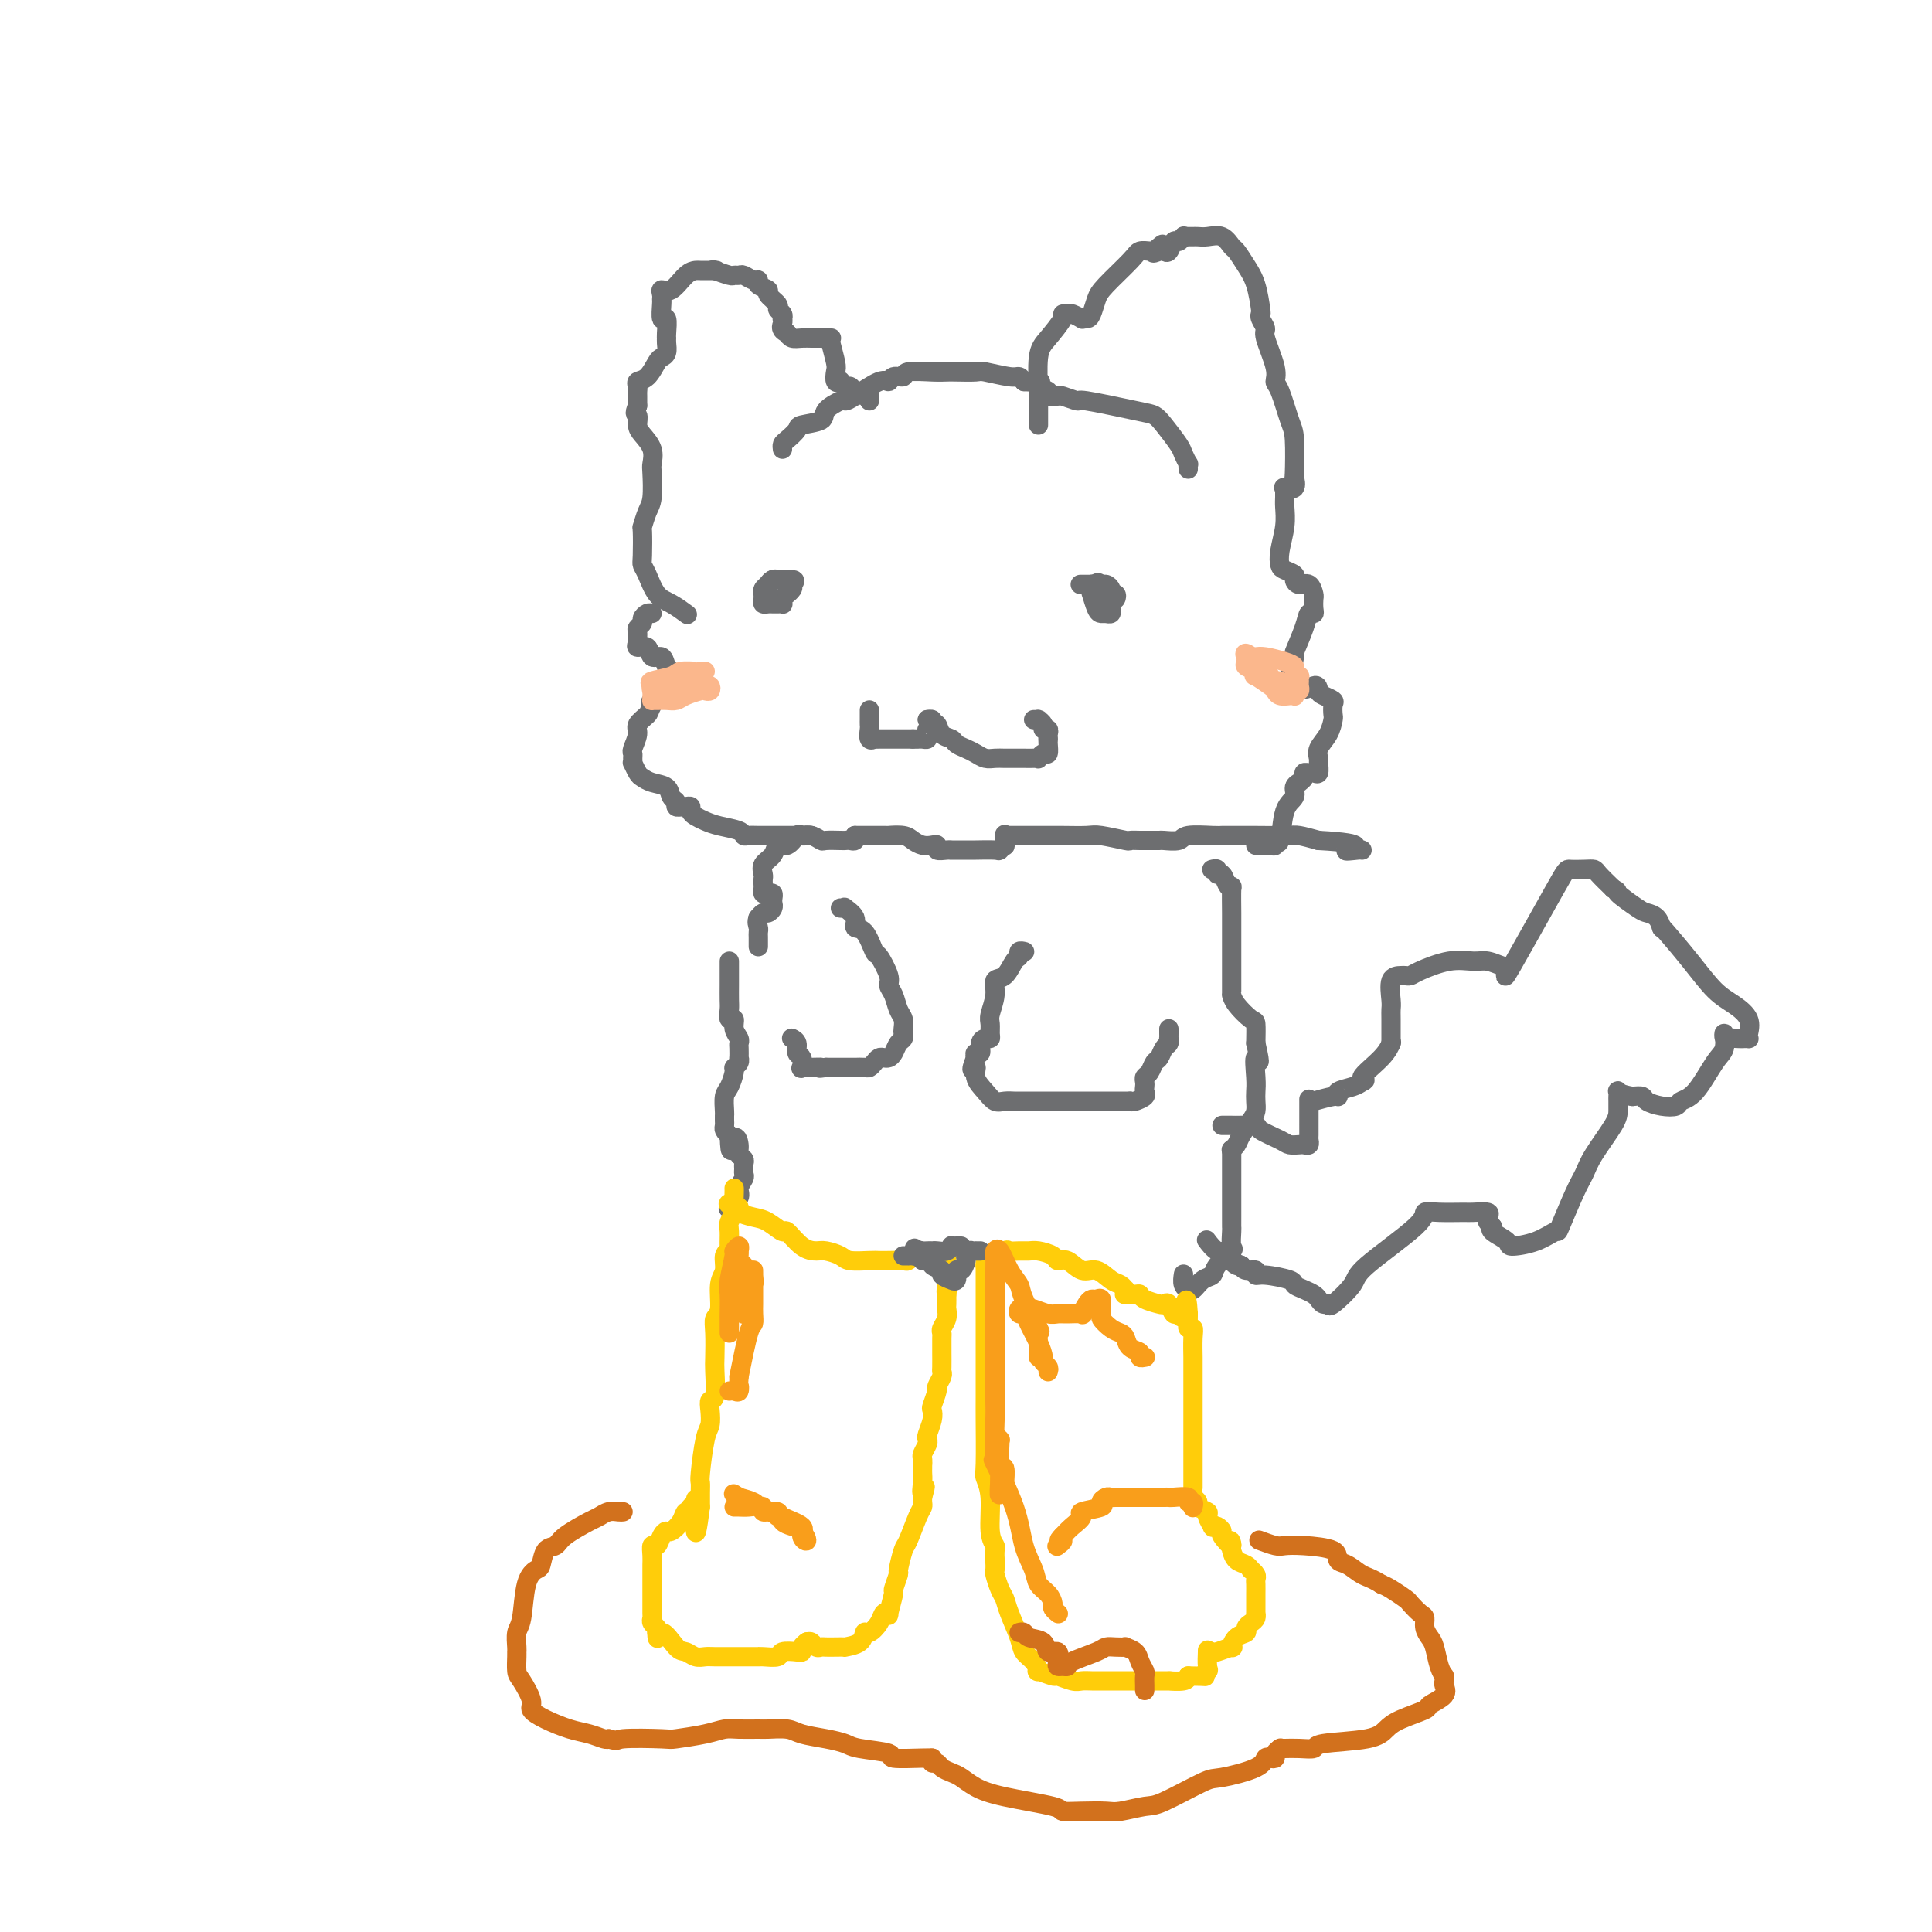 <svg viewBox='0 0 400 400' version='1.1' xmlns='http://www.w3.org/2000/svg' xmlns:xlink='http://www.w3.org/1999/xlink'><g fill='none' stroke='rgb(109,110,112)' stroke-width='4' stroke-linecap='round' stroke-linejoin='round'><path d='M162,93c-0.052,-0.363 -0.104,-0.727 0,-1c0.104,-0.273 0.365,-0.457 1,-1c0.635,-0.543 1.645,-1.445 2,-2c0.355,-0.555 0.056,-0.761 1,-1c0.944,-0.239 3.132,-0.509 4,-1c0.868,-0.491 0.418,-1.201 1,-2c0.582,-0.799 2.198,-1.687 3,-2c0.802,-0.313 0.791,-0.049 1,0c0.209,0.049 0.638,-0.115 2,-1c1.362,-0.885 3.657,-2.490 5,-3c1.343,-0.510 1.735,0.073 2,0c0.265,-0.073 0.403,-0.804 1,-1c0.597,-0.196 1.652,0.144 2,0c0.348,-0.144 -0.012,-0.770 1,-1c1.012,-0.230 3.395,-0.063 5,0c1.605,0.063 2.433,0.021 3,0c0.567,-0.021 0.873,-0.020 2,0c1.127,0.020 3.076,0.061 4,0c0.924,-0.061 0.825,-0.222 2,0c1.175,0.222 3.624,0.829 5,1c1.376,0.171 1.679,-0.094 2,0c0.321,0.094 0.661,0.547 1,1'/><path d='M212,79c4.425,0.261 3.487,-0.088 3,0c-0.487,0.088 -0.522,0.611 0,1c0.522,0.389 1.602,0.643 2,1c0.398,0.357 0.114,0.816 0,1c-0.114,0.184 -0.057,0.092 0,0'/><path d='M217,82c0.826,0.034 1.653,0.069 2,0c0.347,-0.069 0.215,-0.240 1,0c0.785,0.240 2.488,0.891 3,1c0.512,0.109 -0.168,-0.325 2,0c2.168,0.325 7.182,1.409 10,2c2.818,0.591 3.438,0.688 4,1c0.562,0.312 1.065,0.839 2,2c0.935,1.161 2.303,2.956 3,4c0.697,1.044 0.723,1.338 1,2c0.277,0.662 0.806,1.693 1,2c0.194,0.307 0.052,-0.110 0,0c-0.052,0.110 -0.015,0.746 0,1c0.015,0.254 0.007,0.127 0,0'/><path d='M180,83c-0.016,-0.417 -0.032,-0.834 0,-1c0.032,-0.166 0.111,-0.082 0,0c-0.111,0.082 -0.412,0.162 -1,0c-0.588,-0.162 -1.463,-0.566 -2,-1c-0.537,-0.434 -0.736,-0.899 -1,-1c-0.264,-0.101 -0.593,0.163 -1,0c-0.407,-0.163 -0.893,-0.751 -1,-1c-0.107,-0.249 0.164,-0.158 0,0c-0.164,0.158 -0.762,0.382 -1,0c-0.238,-0.382 -0.115,-1.370 0,-2c0.115,-0.630 0.223,-0.901 0,-2c-0.223,-1.099 -0.776,-3.027 -1,-4c-0.224,-0.973 -0.120,-0.993 0,-1c0.120,-0.007 0.254,-0.002 0,0c-0.254,0.002 -0.897,0.000 -1,0c-0.103,-0.000 0.334,0.001 0,0c-0.334,-0.001 -1.437,-0.003 -2,0c-0.563,0.003 -0.584,0.011 -1,0c-0.416,-0.011 -1.227,-0.041 -2,0c-0.773,0.041 -1.506,0.155 -2,0c-0.494,-0.155 -0.747,-0.577 -1,-1'/><path d='M163,69c-1.620,-0.698 -1.171,-1.444 -1,-2c0.171,-0.556 0.062,-0.921 0,-1c-0.062,-0.079 -0.077,0.130 0,0c0.077,-0.130 0.247,-0.598 0,-1c-0.247,-0.402 -0.911,-0.737 -1,-1c-0.089,-0.263 0.397,-0.453 0,-1c-0.397,-0.547 -1.678,-1.452 -2,-2c-0.322,-0.548 0.313,-0.739 0,-1c-0.313,-0.261 -1.575,-0.592 -2,-1c-0.425,-0.408 -0.012,-0.894 0,-1c0.012,-0.106 -0.376,0.169 -1,0c-0.624,-0.169 -1.485,-0.781 -2,-1c-0.515,-0.219 -0.685,-0.045 -1,0c-0.315,0.045 -0.775,-0.040 -1,0c-0.225,0.040 -0.214,0.203 -1,0c-0.786,-0.203 -2.367,-0.772 -3,-1c-0.633,-0.228 -0.316,-0.114 0,0'/><path d='M148,56c0.320,-0.001 0.641,-0.003 0,0c-0.641,0.003 -2.242,0.010 -3,0c-0.758,-0.010 -0.672,-0.038 -1,0c-0.328,0.038 -1.069,0.143 -2,1c-0.931,0.857 -2.053,2.465 -3,3c-0.947,0.535 -1.719,-0.002 -2,0c-0.281,0.002 -0.072,0.544 0,1c0.072,0.456 0.005,0.826 0,1c-0.005,0.174 0.051,0.151 0,1c-0.051,0.849 -0.210,2.569 0,3c0.210,0.431 0.789,-0.428 1,0c0.211,0.428 0.053,2.143 0,3c-0.053,0.857 -0.002,0.858 0,1c0.002,0.142 -0.043,0.427 0,1c0.043,0.573 0.176,1.435 0,2c-0.176,0.565 -0.660,0.834 -1,1c-0.340,0.166 -0.536,0.230 -1,1c-0.464,0.770 -1.196,2.248 -2,3c-0.804,0.752 -1.679,0.779 -2,1c-0.321,0.221 -0.086,0.637 0,1c0.086,0.363 0.023,0.675 0,1c-0.023,0.325 -0.006,0.664 0,1c0.006,0.336 0.002,0.667 0,1c-0.002,0.333 -0.001,0.666 0,1'/><path d='M132,84c-0.921,2.056 -0.222,1.696 0,2c0.222,0.304 -0.032,1.272 0,2c0.032,0.728 0.349,1.217 1,2c0.651,0.783 1.636,1.860 2,3c0.364,1.140 0.108,2.341 0,3c-0.108,0.659 -0.067,0.774 0,2c0.067,1.226 0.162,3.561 0,5c-0.162,1.439 -0.580,1.982 -1,3c-0.420,1.018 -0.842,2.511 -1,3c-0.158,0.489 -0.051,-0.027 0,1c0.051,1.027 0.046,3.598 0,5c-0.046,1.402 -0.135,1.637 0,2c0.135,0.363 0.492,0.854 1,2c0.508,1.146 1.167,2.946 2,4c0.833,1.054 1.840,1.361 3,2c1.160,0.639 2.474,1.611 3,2c0.526,0.389 0.263,0.194 0,0'/><path d='M215,88c-0.000,-0.477 -0.000,-0.954 0,-1c0.000,-0.046 0.000,0.340 0,0c-0.000,-0.340 -0.001,-1.407 0,-2c0.001,-0.593 0.005,-0.713 0,-1c-0.005,-0.287 -0.018,-0.742 0,-1c0.018,-0.258 0.067,-0.318 0,-2c-0.067,-1.682 -0.249,-4.986 0,-7c0.249,-2.014 0.930,-2.737 2,-4c1.070,-1.263 2.529,-3.067 3,-4c0.471,-0.933 -0.046,-0.996 0,-1c0.046,-0.004 0.656,0.052 1,0c0.344,-0.052 0.421,-0.211 1,0c0.579,0.211 1.661,0.793 2,1c0.339,0.207 -0.064,0.038 0,0c0.064,-0.038 0.595,0.054 1,0c0.405,-0.054 0.685,-0.253 1,-1c0.315,-0.747 0.665,-2.043 1,-3c0.335,-0.957 0.653,-1.577 2,-3c1.347,-1.423 3.722,-3.649 5,-5c1.278,-1.351 1.460,-1.825 2,-2c0.540,-0.175 1.440,-0.050 2,0c0.560,0.050 0.780,0.025 1,0'/><path d='M239,52c3.356,-2.787 0.744,-0.755 0,0c-0.744,0.755 0.378,0.231 1,0c0.622,-0.231 0.745,-0.171 1,0c0.255,0.171 0.643,0.452 1,0c0.357,-0.452 0.683,-1.637 1,-2c0.317,-0.363 0.624,0.094 1,0c0.376,-0.094 0.822,-0.741 1,-1c0.178,-0.259 0.089,-0.129 0,0'/><path d='M245,49c0.329,-0.001 0.658,-0.002 1,0c0.342,0.002 0.697,0.008 1,0c0.303,-0.008 0.553,-0.029 1,0c0.447,0.029 1.092,0.107 2,0c0.908,-0.107 2.078,-0.400 3,0c0.922,0.400 1.596,1.495 2,2c0.404,0.505 0.539,0.422 1,1c0.461,0.578 1.247,1.817 2,3c0.753,1.183 1.474,2.310 2,4c0.526,1.690 0.857,3.944 1,5c0.143,1.056 0.099,0.916 0,1c-0.099,0.084 -0.251,0.394 0,1c0.251,0.606 0.907,1.509 1,2c0.093,0.491 -0.375,0.569 0,2c0.375,1.431 1.593,4.216 2,6c0.407,1.784 0.004,2.567 0,3c-0.004,0.433 0.391,0.517 1,2c0.609,1.483 1.433,4.367 2,6c0.567,1.633 0.877,2.017 1,4c0.123,1.983 0.061,5.564 0,7c-0.061,1.436 -0.119,0.725 0,1c0.119,0.275 0.417,1.536 0,2c-0.417,0.464 -1.548,0.133 -2,0c-0.452,-0.133 -0.226,-0.066 0,0'/><path d='M266,101c-0.002,0.347 -0.004,0.694 0,1c0.004,0.306 0.015,0.572 0,1c-0.015,0.428 -0.055,1.018 0,2c0.055,0.982 0.204,2.357 0,4c-0.204,1.643 -0.763,3.553 -1,5c-0.237,1.447 -0.153,2.430 0,3c0.153,0.570 0.373,0.725 1,1c0.627,0.275 1.660,0.669 2,1c0.340,0.331 -0.014,0.598 0,1c0.014,0.402 0.396,0.937 1,1c0.604,0.063 1.431,-0.347 2,0c0.569,0.347 0.881,1.450 1,2c0.119,0.550 0.044,0.546 0,1c-0.044,0.454 -0.058,1.366 0,2c0.058,0.634 0.188,0.989 0,1c-0.188,0.011 -0.695,-0.322 -1,0c-0.305,0.322 -0.408,1.298 -1,3c-0.592,1.702 -1.672,4.130 -2,5c-0.328,0.870 0.097,0.183 0,1c-0.097,0.817 -0.717,3.136 -1,4c-0.283,0.864 -0.230,0.271 0,0c0.230,-0.271 0.637,-0.220 1,0c0.363,0.220 0.681,0.610 1,1'/><path d='M269,141c0.162,2.808 2.068,1.329 3,1c0.932,-0.329 0.891,0.493 1,1c0.109,0.507 0.370,0.697 1,1c0.630,0.303 1.631,0.717 2,1c0.369,0.283 0.105,0.435 0,1c-0.105,0.565 -0.053,1.542 0,2c0.053,0.458 0.105,0.398 0,1c-0.105,0.602 -0.367,1.868 -1,3c-0.633,1.132 -1.637,2.132 -2,3c-0.363,0.868 -0.086,1.606 0,2c0.086,0.394 -0.020,0.445 0,1c0.020,0.555 0.164,1.616 0,2c-0.164,0.384 -0.636,0.093 -1,0c-0.364,-0.093 -0.618,0.013 -1,0c-0.382,-0.013 -0.891,-0.145 -1,0c-0.109,0.145 0.183,0.567 0,1c-0.183,0.433 -0.840,0.878 -1,1c-0.160,0.122 0.179,-0.078 0,0c-0.179,0.078 -0.875,0.433 -1,1c-0.125,0.567 0.321,1.347 0,2c-0.321,0.653 -1.410,1.180 -2,3c-0.590,1.820 -0.683,4.932 -1,6c-0.317,1.068 -0.858,0.090 -1,0c-0.142,-0.090 0.116,0.708 0,1c-0.116,0.292 -0.606,0.078 -1,0c-0.394,-0.078 -0.693,-0.021 -1,0c-0.307,0.021 -0.621,0.006 -1,0c-0.379,-0.006 -0.823,-0.002 -1,0c-0.177,0.002 -0.089,0.001 0,0'/><path d='M135,127c-0.301,-0.089 -0.602,-0.179 -1,0c-0.398,0.179 -0.891,0.625 -1,1c-0.109,0.375 0.168,0.677 0,1c-0.168,0.323 -0.779,0.665 -1,1c-0.221,0.335 -0.052,0.662 0,1c0.052,0.338 -0.012,0.687 0,1c0.012,0.313 0.101,0.590 0,1c-0.101,0.410 -0.392,0.954 0,1c0.392,0.046 1.468,-0.405 2,0c0.532,0.405 0.521,1.668 1,2c0.479,0.332 1.449,-0.265 2,0c0.551,0.265 0.684,1.394 1,2c0.316,0.606 0.816,0.690 1,1c0.184,0.310 0.052,0.846 0,1c-0.052,0.154 -0.025,-0.075 0,0c0.025,0.075 0.048,0.453 0,1c-0.048,0.547 -0.167,1.263 -1,2c-0.833,0.737 -2.381,1.496 -3,2c-0.619,0.504 -0.310,0.752 0,1'/><path d='M135,146c-0.720,1.435 -0.518,1.522 -1,2c-0.482,0.478 -1.646,1.346 -2,2c-0.354,0.654 0.101,1.094 0,2c-0.101,0.906 -0.760,2.280 -1,3c-0.240,0.720 -0.061,0.788 0,1c0.061,0.212 0.005,0.567 0,1c-0.005,0.433 0.042,0.942 0,1c-0.042,0.058 -0.172,-0.336 0,0c0.172,0.336 0.648,1.403 1,2c0.352,0.597 0.582,0.723 1,1c0.418,0.277 1.025,0.705 2,1c0.975,0.295 2.317,0.457 3,1c0.683,0.543 0.705,1.466 1,2c0.295,0.534 0.863,0.679 1,1c0.137,0.321 -0.155,0.817 0,1c0.155,0.183 0.759,0.052 1,0c0.241,-0.052 0.121,-0.026 0,0'/><path d='M141,167c0.304,0.024 0.609,0.048 1,0c0.391,-0.048 0.869,-0.167 1,0c0.131,0.167 -0.084,0.622 0,1c0.084,0.378 0.467,0.679 1,1c0.533,0.321 1.217,0.660 2,1c0.783,0.340 1.666,0.679 3,1c1.334,0.321 3.118,0.622 4,1c0.882,0.378 0.862,0.833 1,1c0.138,0.167 0.432,0.045 1,0c0.568,-0.045 1.408,-0.012 2,0c0.592,0.012 0.935,0.002 2,0c1.065,-0.002 2.853,0.003 4,0c1.147,-0.003 1.653,-0.015 2,0c0.347,0.015 0.534,0.057 1,0c0.466,-0.057 1.210,-0.211 2,0c0.790,0.211 1.626,0.788 2,1c0.374,0.212 0.286,0.058 1,0c0.714,-0.058 2.230,-0.019 3,0c0.770,0.019 0.795,0.019 1,0c0.205,-0.019 0.591,-0.057 1,0c0.409,0.057 0.841,0.208 1,0c0.159,-0.208 0.045,-0.774 0,-1c-0.045,-0.226 -0.023,-0.113 0,0'/><path d='M177,173c0.239,0.000 0.478,0.000 1,0c0.522,-0.000 1.326,-0.001 2,0c0.674,0.001 1.216,0.003 2,0c0.784,-0.003 1.810,-0.011 2,0c0.190,0.011 -0.454,0.042 0,0c0.454,-0.042 2.007,-0.156 3,0c0.993,0.156 1.427,0.581 2,1c0.573,0.419 1.284,0.830 2,1c0.716,0.170 1.436,0.098 2,0c0.564,-0.098 0.971,-0.222 1,0c0.029,0.222 -0.322,0.792 0,1c0.322,0.208 1.316,0.056 2,0c0.684,-0.056 1.059,-0.015 1,0c-0.059,0.015 -0.553,0.005 0,0c0.553,-0.005 2.152,-0.006 3,0c0.848,0.006 0.945,0.018 2,0c1.055,-0.018 3.067,-0.065 4,0c0.933,0.065 0.786,0.241 1,0c0.214,-0.241 0.789,-0.900 1,-1c0.211,-0.100 0.057,0.358 0,0c-0.057,-0.358 -0.016,-1.531 0,-2c0.016,-0.469 0.008,-0.235 0,0'/><path d='M208,173c0.328,0.000 0.657,0.000 1,0c0.343,-0.000 0.701,-0.000 1,0c0.299,0.000 0.538,0.000 1,0c0.462,-0.000 1.146,-0.001 2,0c0.854,0.001 1.879,0.004 3,0c1.121,-0.004 2.337,-0.015 4,0c1.663,0.015 3.772,0.057 5,0c1.228,-0.057 1.574,-0.211 3,0c1.426,0.211 3.930,0.789 5,1c1.070,0.211 0.704,0.056 1,0c0.296,-0.056 1.253,-0.014 2,0c0.747,0.014 1.285,0.000 2,0c0.715,-0.000 1.606,0.014 2,0c0.394,-0.014 0.290,-0.056 1,0c0.710,0.056 2.232,0.211 3,0c0.768,-0.211 0.782,-0.789 2,-1c1.218,-0.211 3.641,-0.057 5,0c1.359,0.057 1.652,0.015 2,0c0.348,-0.015 0.749,-0.005 2,0c1.251,0.005 3.352,0.004 4,0c0.648,-0.004 -0.156,-0.011 1,0c1.156,0.011 4.273,0.042 6,0c1.727,-0.042 2.065,-0.155 3,0c0.935,0.155 2.468,0.577 4,1'/><path d='M273,174c11.309,0.608 7.083,1.627 6,2c-1.083,0.373 0.978,0.100 2,0c1.022,-0.100 1.006,-0.029 1,0c-0.006,0.029 -0.003,0.014 0,0'/><path d='M180,147c0.000,0.302 0.000,0.605 0,1c-0.000,0.395 -0.001,0.884 0,1c0.001,0.116 0.004,-0.141 0,0c-0.004,0.141 -0.016,0.679 0,1c0.016,0.321 0.060,0.426 0,1c-0.060,0.574 -0.224,1.618 0,2c0.224,0.382 0.834,0.102 1,0c0.166,-0.102 -0.114,-0.027 0,0c0.114,0.027 0.621,0.007 1,0c0.379,-0.007 0.630,-0.002 1,0c0.370,0.002 0.860,0.001 1,0c0.140,-0.001 -0.068,-0.000 0,0c0.068,0.000 0.413,0.000 1,0c0.587,-0.000 1.415,-0.000 2,0c0.585,0.000 0.927,0.000 1,0c0.073,-0.000 -0.122,-0.000 0,0c0.122,0.000 0.561,0.000 1,0'/><path d='M189,153c1.574,0.003 1.009,0.011 1,0c-0.009,-0.011 0.537,-0.041 1,0c0.463,0.041 0.842,0.152 1,0c0.158,-0.152 0.096,-0.566 0,-1c-0.096,-0.434 -0.226,-0.887 0,-1c0.226,-0.113 0.806,0.113 1,0c0.194,-0.113 0.000,-0.566 0,-1c-0.000,-0.434 0.192,-0.847 0,-1c-0.192,-0.153 -0.769,-0.044 -1,0c-0.231,0.044 -0.115,0.022 0,0'/><path d='M192,149c0.325,0.477 0.649,0.954 1,1c0.351,0.046 0.727,-0.338 1,0c0.273,0.338 0.443,1.400 1,2c0.557,0.600 1.500,0.739 2,1c0.500,0.261 0.557,0.644 1,1c0.443,0.356 1.273,0.684 2,1c0.727,0.316 1.350,0.621 2,1c0.650,0.379 1.326,0.834 2,1c0.674,0.166 1.345,0.045 2,0c0.655,-0.045 1.292,-0.012 2,0c0.708,0.012 1.486,0.003 2,0c0.514,-0.003 0.764,0.000 1,0c0.236,-0.000 0.458,-0.004 1,0c0.542,0.004 1.403,0.017 2,0c0.597,-0.017 0.931,-0.064 1,0c0.069,0.064 -0.125,0.238 0,0c0.125,-0.238 0.569,-0.887 1,-1c0.431,-0.113 0.847,0.310 1,0c0.153,-0.310 0.041,-1.353 0,-2c-0.041,-0.647 -0.012,-0.899 0,-1c0.012,-0.101 0.006,-0.050 0,0'/><path d='M217,153c-0.017,-0.627 -0.061,-0.694 0,-1c0.061,-0.306 0.226,-0.853 0,-1c-0.226,-0.147 -0.844,0.104 -1,0c-0.156,-0.104 0.151,-0.564 0,-1c-0.151,-0.436 -0.759,-0.849 -1,-1c-0.241,-0.151 -0.116,-0.040 0,0c0.116,0.040 0.224,0.011 0,0c-0.224,-0.011 -0.778,-0.003 -1,0c-0.222,0.003 -0.111,0.002 0,0'/><path d='M224,121c-0.308,0.002 -0.616,0.003 0,0c0.616,-0.003 2.155,-0.012 3,0c0.845,0.012 0.997,0.045 1,0c0.003,-0.045 -0.143,-0.167 0,0c0.143,0.167 0.574,0.622 1,1c0.426,0.378 0.847,0.680 1,1c0.153,0.320 0.038,0.660 0,1c-0.038,0.340 0.001,0.680 0,1c-0.001,0.320 -0.041,0.621 0,1c0.041,0.379 0.165,0.836 0,1c-0.165,0.164 -0.619,0.034 -1,0c-0.381,-0.034 -0.690,0.026 -1,0c-0.310,-0.026 -0.620,-0.140 -1,-1c-0.380,-0.860 -0.831,-2.465 -1,-3c-0.169,-0.535 -0.056,0.001 0,0c0.056,-0.001 0.053,-0.539 0,-1c-0.053,-0.461 -0.158,-0.846 0,-1c0.158,-0.154 0.579,-0.077 1,0'/><path d='M227,121c0.183,-0.762 0.641,-0.167 1,0c0.359,0.167 0.618,-0.095 1,0c0.382,0.095 0.885,0.547 1,1c0.115,0.453 -0.159,0.906 0,1c0.159,0.094 0.751,-0.171 1,0c0.249,0.171 0.154,0.779 0,1c-0.154,0.221 -0.367,0.055 -1,0c-0.633,-0.055 -1.686,-0.001 -2,0c-0.314,0.001 0.112,-0.052 0,0c-0.112,0.052 -0.762,0.210 -1,0c-0.238,-0.210 -0.064,-0.787 0,-1c0.064,-0.213 0.018,-0.061 0,0c-0.018,0.061 -0.009,0.030 0,0'/><path d='M161,120c-0.340,-0.091 -0.680,-0.183 -1,0c-0.320,0.183 -0.622,0.640 -1,1c-0.378,0.360 -0.834,0.622 -1,1c-0.166,0.378 -0.041,0.872 0,1c0.041,0.128 0.000,-0.109 0,0c-0.000,0.109 0.041,0.565 0,1c-0.041,0.435 -0.165,0.848 0,1c0.165,0.152 0.619,0.041 1,0c0.381,-0.041 0.689,-0.014 1,0c0.311,0.014 0.623,0.014 1,0c0.377,-0.014 0.818,-0.041 1,0c0.182,0.041 0.105,0.152 0,0c-0.105,-0.152 -0.238,-0.566 0,-1c0.238,-0.434 0.847,-0.890 1,-1c0.153,-0.110 -0.151,0.124 0,0c0.151,-0.124 0.757,-0.607 1,-1c0.243,-0.393 0.121,-0.697 0,-1'/><path d='M164,121c0.976,-0.846 0.416,-0.959 0,-1c-0.416,-0.041 -0.690,-0.008 -1,0c-0.310,0.008 -0.658,-0.009 -1,0c-0.342,0.009 -0.680,0.044 -1,0c-0.320,-0.044 -0.622,-0.166 -1,0c-0.378,0.166 -0.833,0.619 -1,1c-0.167,0.381 -0.045,0.690 0,1c0.045,0.310 0.012,0.622 0,1c-0.012,0.378 -0.003,0.822 0,1c0.003,0.178 0.002,0.089 0,0'/><path d='M168,173c-0.328,-0.017 -0.655,-0.034 -1,0c-0.345,0.034 -0.707,0.120 -1,0c-0.293,-0.120 -0.517,-0.447 -1,0c-0.483,0.447 -1.226,1.668 -2,2c-0.774,0.332 -1.581,-0.223 -2,0c-0.419,0.223 -0.452,1.226 -1,2c-0.548,0.774 -1.611,1.321 -2,2c-0.389,0.679 -0.105,1.492 0,2c0.105,0.508 0.031,0.711 0,1c-0.031,0.289 -0.019,0.665 0,1c0.019,0.335 0.044,0.629 0,1c-0.044,0.371 -0.155,0.821 0,1c0.155,0.179 0.578,0.089 1,0c0.422,-0.089 0.842,-0.178 1,0c0.158,0.178 0.054,0.621 0,1c-0.054,0.379 -0.057,0.694 0,1c0.057,0.306 0.173,0.604 0,1c-0.173,0.396 -0.634,0.890 -1,1c-0.366,0.110 -0.637,-0.163 -1,0c-0.363,0.163 -0.818,0.761 -1,1c-0.182,0.239 -0.091,0.120 0,0'/><path d='M157,190c-0.464,0.869 -0.124,1.543 0,2c0.124,0.457 0.033,0.697 0,1c-0.033,0.303 -0.009,0.669 0,1c0.009,0.331 0.002,0.628 0,1c-0.002,0.372 -0.001,0.821 0,1c0.001,0.179 0.000,0.090 0,0'/><path d='M174,188c0.487,0.044 0.973,0.089 1,0c0.027,-0.089 -0.406,-0.310 0,0c0.406,0.310 1.652,1.151 2,2c0.348,0.849 -0.200,1.705 0,2c0.200,0.295 1.149,0.029 2,1c0.851,0.971 1.604,3.179 2,4c0.396,0.821 0.435,0.254 1,1c0.565,0.746 1.658,2.804 2,4c0.342,1.196 -0.066,1.528 0,2c0.066,0.472 0.606,1.082 1,2c0.394,0.918 0.642,2.144 1,3c0.358,0.856 0.825,1.342 1,2c0.175,0.658 0.058,1.489 0,2c-0.058,0.511 -0.057,0.701 0,1c0.057,0.299 0.170,0.707 0,1c-0.170,0.293 -0.623,0.470 -1,1c-0.377,0.530 -0.678,1.413 -1,2c-0.322,0.587 -0.664,0.879 -1,1c-0.336,0.121 -0.667,0.071 -1,0c-0.333,-0.071 -0.670,-0.163 -1,0c-0.330,0.163 -0.653,0.579 -1,1c-0.347,0.421 -0.717,0.845 -1,1c-0.283,0.155 -0.478,0.042 -1,0c-0.522,-0.042 -1.371,-0.011 -2,0c-0.629,0.011 -1.037,0.003 -2,0c-0.963,-0.003 -2.482,-0.002 -4,0'/><path d='M171,221c-2.148,0.307 -1.019,0.075 -1,0c0.019,-0.075 -1.071,0.006 -2,0c-0.929,-0.006 -1.698,-0.099 -2,0c-0.302,0.099 -0.137,0.391 0,0c0.137,-0.391 0.247,-1.464 0,-2c-0.247,-0.536 -0.851,-0.536 -1,-1c-0.149,-0.464 0.156,-1.392 0,-2c-0.156,-0.608 -0.773,-0.894 -1,-1c-0.227,-0.106 -0.065,-0.030 0,0c0.065,0.030 0.032,0.015 0,0'/><path d='M212,197c0.118,0.028 0.236,0.057 0,0c-0.236,-0.057 -0.828,-0.199 -1,0c-0.172,0.199 0.074,0.741 0,1c-0.074,0.259 -0.468,0.237 -1,1c-0.532,0.763 -1.200,2.312 -2,3c-0.800,0.688 -1.731,0.517 -2,1c-0.269,0.483 0.125,1.622 0,3c-0.125,1.378 -0.768,2.996 -1,4c-0.232,1.004 -0.052,1.395 0,2c0.052,0.605 -0.024,1.424 0,2c0.024,0.576 0.146,0.910 0,1c-0.146,0.090 -0.561,-0.064 -1,0c-0.439,0.064 -0.901,0.347 -1,1c-0.099,0.653 0.166,1.676 0,2c-0.166,0.324 -0.762,-0.050 -1,0c-0.238,0.050 -0.119,0.525 0,1'/><path d='M202,219c-1.521,3.775 -0.325,2.213 0,2c0.325,-0.213 -0.221,0.924 0,2c0.221,1.076 1.210,2.092 2,3c0.790,0.908 1.381,1.707 2,2c0.619,0.293 1.266,0.078 2,0c0.734,-0.078 1.555,-0.021 2,0c0.445,0.021 0.514,0.006 1,0c0.486,-0.006 1.389,-0.002 2,0c0.611,0.002 0.930,0.000 1,0c0.070,-0.000 -0.108,-0.000 1,0c1.108,0.000 3.503,0.000 5,0c1.497,-0.000 2.096,-0.000 3,0c0.904,0.000 2.113,0.000 3,0c0.887,-0.000 1.453,-0.000 2,0c0.547,0.000 1.074,0.000 2,0c0.926,-0.000 2.249,-0.000 3,0c0.751,0.000 0.929,0.000 1,0c0.071,-0.000 0.036,-0.000 0,0'/><path d='M234,228c0.196,0.089 0.393,0.179 1,0c0.607,-0.179 1.626,-0.626 2,-1c0.374,-0.374 0.103,-0.677 0,-1c-0.103,-0.323 -0.039,-0.668 0,-1c0.039,-0.332 0.052,-0.651 0,-1c-0.052,-0.349 -0.169,-0.727 0,-1c0.169,-0.273 0.623,-0.440 1,-1c0.377,-0.560 0.675,-1.513 1,-2c0.325,-0.487 0.675,-0.508 1,-1c0.325,-0.492 0.623,-1.455 1,-2c0.377,-0.545 0.833,-0.672 1,-1c0.167,-0.328 0.045,-0.859 0,-1c-0.045,-0.141 -0.012,0.106 0,0c0.012,-0.106 0.003,-0.567 0,-1c-0.003,-0.433 -0.001,-0.838 0,-1c0.001,-0.162 0.000,-0.081 0,0'/><path d='M251,180c0.032,-0.009 0.064,-0.018 0,0c-0.064,0.018 -0.225,0.064 0,0c0.225,-0.064 0.835,-0.236 1,0c0.165,0.236 -0.113,0.882 0,1c0.113,0.118 0.619,-0.290 1,0c0.381,0.290 0.638,1.279 1,2c0.362,0.721 0.829,1.173 1,1c0.171,-0.173 0.046,-0.972 0,0c-0.046,0.972 -0.012,3.715 0,5c0.012,1.285 0.003,1.111 0,2c-0.003,0.889 -0.001,2.839 0,4c0.001,1.161 0.000,1.533 0,2c-0.000,0.467 0.000,1.029 0,2c-0.000,0.971 -0.000,2.350 0,3c0.000,0.650 0.001,0.571 0,1c-0.001,0.429 -0.004,1.366 0,2c0.004,0.634 0.015,0.966 0,1c-0.015,0.034 -0.057,-0.228 0,0c0.057,0.228 0.211,0.948 1,2c0.789,1.052 2.212,2.437 3,3c0.788,0.563 0.939,0.304 1,1c0.061,0.696 0.030,2.348 0,4'/><path d='M260,216c1.392,6.048 0.374,3.168 0,3c-0.374,-0.168 -0.102,2.377 0,4c0.102,1.623 0.035,2.325 0,3c-0.035,0.675 -0.036,1.322 0,2c0.036,0.678 0.111,1.387 0,2c-0.111,0.613 -0.408,1.131 -1,2c-0.592,0.869 -1.479,2.089 -2,3c-0.521,0.911 -0.676,1.512 -1,2c-0.324,0.488 -0.818,0.862 -1,1c-0.182,0.138 -0.052,0.039 0,0c0.052,-0.039 0.026,-0.020 0,0'/><path d='M255,238c0.000,0.455 0.000,0.909 0,1c-0.000,0.091 -0.000,-0.182 0,1c0.000,1.182 0.000,3.820 0,5c-0.000,1.180 -0.001,0.901 0,2c0.001,1.099 0.003,3.574 0,5c-0.003,1.426 -0.012,1.803 0,2c0.012,0.197 0.043,0.214 0,1c-0.043,0.786 -0.161,2.342 0,3c0.161,0.658 0.601,0.419 0,1c-0.601,0.581 -2.242,1.984 -3,3c-0.758,1.016 -0.633,1.646 -1,2c-0.367,0.354 -1.226,0.433 -2,1c-0.774,0.567 -1.461,1.623 -2,2c-0.539,0.377 -0.929,0.076 -1,0c-0.071,-0.076 0.177,0.072 0,0c-0.177,-0.072 -0.778,-0.366 -1,-1c-0.222,-0.634 -0.063,-1.610 0,-2c0.063,-0.390 0.032,-0.195 0,0'/><path d='M151,199c0.000,0.236 0.000,0.471 0,1c-0.000,0.529 -0.001,1.351 0,2c0.001,0.649 0.004,1.125 0,2c-0.004,0.875 -0.016,2.149 0,3c0.016,0.851 0.061,1.278 0,2c-0.061,0.722 -0.226,1.738 0,2c0.226,0.262 0.845,-0.229 1,0c0.155,0.229 -0.155,1.179 0,2c0.155,0.821 0.773,1.511 1,2c0.227,0.489 0.062,0.775 0,1c-0.062,0.225 -0.021,0.389 0,1c0.021,0.611 0.020,1.667 0,2c-0.020,0.333 -0.061,-0.058 0,0c0.061,0.058 0.223,0.567 0,1c-0.223,0.433 -0.830,0.792 -1,1c-0.170,0.208 0.098,0.265 0,1c-0.098,0.735 -0.562,2.147 -1,3c-0.438,0.853 -0.849,1.146 -1,2c-0.151,0.854 -0.041,2.270 0,3c0.041,0.730 0.014,0.773 0,1c-0.014,0.227 -0.014,0.638 0,1c0.014,0.362 0.042,0.674 0,1c-0.042,0.326 -0.155,0.664 0,1c0.155,0.336 0.577,0.668 1,1'/><path d='M151,235c0.161,5.764 0.565,2.174 1,1c0.435,-1.174 0.901,0.066 1,1c0.099,0.934 -0.170,1.560 0,2c0.170,0.440 0.779,0.694 1,1c0.221,0.306 0.055,0.662 0,1c-0.055,0.338 0.001,0.656 0,1c-0.001,0.344 -0.060,0.712 0,1c0.060,0.288 0.241,0.494 0,1c-0.241,0.506 -0.902,1.313 -1,2c-0.098,0.687 0.366,1.256 0,2c-0.366,0.744 -1.562,1.663 -2,2c-0.438,0.337 -0.118,0.091 0,0c0.118,-0.091 0.034,-0.026 0,0c-0.034,0.026 -0.017,0.013 0,0'/></g>
<g fill='none' stroke='rgb(255,205,10)' stroke-width='4' stroke-linecap='round' stroke-linejoin='round'><path d='M152,246c0.008,0.243 0.016,0.487 0,1c-0.016,0.513 -0.057,1.297 0,2c0.057,0.703 0.213,1.327 0,2c-0.213,0.673 -0.793,1.397 -1,2c-0.207,0.603 -0.040,1.085 0,2c0.040,0.915 -0.046,2.262 0,3c0.046,0.738 0.224,0.866 0,1c-0.224,0.134 -0.848,0.272 -1,1c-0.152,0.728 0.170,2.044 0,3c-0.170,0.956 -0.830,1.552 -1,3c-0.170,1.448 0.150,3.750 0,5c-0.150,1.250 -0.771,1.449 -1,2c-0.229,0.551 -0.065,1.453 0,3c0.065,1.547 0.031,3.740 0,5c-0.031,1.260 -0.060,1.587 0,3c0.060,1.413 0.210,3.910 0,5c-0.210,1.090 -0.778,0.772 -1,1c-0.222,0.228 -0.098,1.002 0,2c0.098,0.998 0.170,2.220 0,3c-0.170,0.780 -0.581,1.118 -1,3c-0.419,1.882 -0.844,5.309 -1,7c-0.156,1.691 -0.042,1.648 0,2c0.042,0.352 0.012,1.101 0,2c-0.012,0.899 -0.006,1.950 0,3'/><path d='M145,312c-1.311,10.267 -1.089,2.933 -1,0c0.089,-2.933 0.044,-1.467 0,0'/><path d='M144,312c0.120,0.034 0.240,0.067 0,0c-0.240,-0.067 -0.842,-0.235 -1,0c-0.158,0.235 0.126,0.871 0,1c-0.126,0.129 -0.664,-0.251 -1,0c-0.336,0.251 -0.471,1.133 -1,2c-0.529,0.867 -1.452,1.719 -2,2c-0.548,0.281 -0.721,-0.010 -1,0c-0.279,0.010 -0.663,0.320 -1,1c-0.337,0.680 -0.626,1.728 -1,2c-0.374,0.272 -0.832,-0.232 -1,0c-0.168,0.232 -0.045,1.202 0,2c0.045,0.798 0.012,1.426 0,2c-0.012,0.574 -0.003,1.095 0,2c0.003,0.905 -0.000,2.193 0,3c0.000,0.807 0.004,1.133 0,2c-0.004,0.867 -0.015,2.274 0,3c0.015,0.726 0.056,0.772 0,1c-0.056,0.228 -0.207,0.638 0,1c0.207,0.362 0.774,0.675 1,1c0.226,0.325 0.113,0.663 0,1'/><path d='M136,338c0.070,2.614 0.246,0.151 1,0c0.754,-0.151 2.088,2.012 3,3c0.912,0.988 1.404,0.801 2,1c0.596,0.199 1.298,0.785 2,1c0.702,0.215 1.405,0.057 2,0c0.595,-0.057 1.084,-0.015 2,0c0.916,0.015 2.260,0.004 3,0c0.740,-0.004 0.875,-0.000 2,0c1.125,0.000 3.241,-0.004 4,0c0.759,0.004 0.161,0.015 0,0c-0.161,-0.015 0.115,-0.056 1,0c0.885,0.056 2.380,0.208 3,0c0.620,-0.208 0.366,-0.778 1,-1c0.634,-0.222 2.156,-0.098 3,0c0.844,0.098 1.010,0.171 1,0c-0.010,-0.171 -0.195,-0.584 0,-1c0.195,-0.416 0.770,-0.833 1,-1c0.230,-0.167 0.115,-0.083 0,0'/><path d='M167,340c0.335,-0.113 0.669,-0.226 1,0c0.331,0.226 0.657,0.793 1,1c0.343,0.207 0.702,0.056 1,0c0.298,-0.056 0.535,-0.017 1,0c0.465,0.017 1.157,0.011 2,0c0.843,-0.011 1.835,-0.026 2,0c0.165,0.026 -0.499,0.092 0,0c0.499,-0.092 2.161,-0.344 3,-1c0.839,-0.656 0.856,-1.718 1,-2c0.144,-0.282 0.416,0.216 1,0c0.584,-0.216 1.481,-1.144 2,-2c0.519,-0.856 0.660,-1.638 1,-2c0.340,-0.362 0.880,-0.305 1,0c0.120,0.305 -0.179,0.856 0,0c0.179,-0.856 0.836,-3.119 1,-4c0.164,-0.881 -0.164,-0.379 0,-1c0.164,-0.621 0.821,-2.366 1,-3c0.179,-0.634 -0.120,-0.159 0,-1c0.120,-0.841 0.659,-2.999 1,-4c0.341,-1.001 0.484,-0.846 1,-2c0.516,-1.154 1.406,-3.619 2,-5c0.594,-1.381 0.891,-1.680 1,-2c0.109,-0.320 0.031,-0.663 0,-1c-0.031,-0.337 -0.016,-0.669 0,-1'/><path d='M191,310c1.083,-3.847 0.290,-1.465 0,-1c-0.290,0.465 -0.078,-0.986 0,-2c0.078,-1.014 0.021,-1.591 0,-2c-0.021,-0.409 -0.006,-0.648 0,-1c0.006,-0.352 0.002,-0.815 0,-1c-0.002,-0.185 -0.001,-0.093 0,0'/><path d='M191,303c-0.008,0.097 -0.016,0.194 0,0c0.016,-0.194 0.056,-0.680 0,-1c-0.056,-0.320 -0.207,-0.473 0,-1c0.207,-0.527 0.774,-1.427 1,-2c0.226,-0.573 0.112,-0.820 0,-1c-0.112,-0.180 -0.222,-0.294 0,-1c0.222,-0.706 0.776,-2.005 1,-3c0.224,-0.995 0.116,-1.685 0,-2c-0.116,-0.315 -0.241,-0.256 0,-1c0.241,-0.744 0.849,-2.291 1,-3c0.151,-0.709 -0.156,-0.579 0,-1c0.156,-0.421 0.774,-1.393 1,-2c0.226,-0.607 0.061,-0.849 0,-1c-0.061,-0.151 -0.016,-0.212 0,-1c0.016,-0.788 0.003,-2.305 0,-3c-0.003,-0.695 0.003,-0.570 0,-1c-0.003,-0.430 -0.015,-1.414 0,-2c0.015,-0.586 0.057,-0.772 0,-1c-0.057,-0.228 -0.211,-0.498 0,-1c0.211,-0.502 0.789,-1.238 1,-2c0.211,-0.762 0.057,-1.551 0,-2c-0.057,-0.449 -0.016,-0.557 0,-1c0.016,-0.443 0.008,-1.222 0,-2'/><path d='M196,268c0.774,-5.608 0.207,-2.129 0,-1c-0.207,1.129 -0.056,-0.093 0,-1c0.056,-0.907 0.015,-1.500 0,-2c-0.015,-0.500 -0.004,-0.908 0,-1c0.004,-0.092 0.001,0.133 0,0c-0.001,-0.133 -0.000,-0.623 0,-1c0.000,-0.377 0.000,-0.640 0,-1c-0.000,-0.360 -0.000,-0.817 0,-1c0.000,-0.183 0.000,-0.091 0,0'/><path d='M196,260c-0.176,0.002 -0.352,0.004 -1,0c-0.648,-0.004 -1.768,-0.015 -2,0c-0.232,0.015 0.426,0.057 0,0c-0.426,-0.057 -1.935,-0.211 -3,0c-1.065,0.211 -1.687,0.788 -2,1c-0.313,0.212 -0.318,0.057 -1,0c-0.682,-0.057 -2.040,-0.018 -3,0c-0.960,0.018 -1.521,0.015 -2,0c-0.479,-0.015 -0.876,-0.042 -2,0c-1.124,0.042 -2.975,0.154 -4,0c-1.025,-0.154 -1.224,-0.575 -2,-1c-0.776,-0.425 -2.129,-0.854 -3,-1c-0.871,-0.146 -1.262,-0.007 -2,0c-0.738,0.007 -1.824,-0.116 -3,-1c-1.176,-0.884 -2.442,-2.527 -3,-3c-0.558,-0.473 -0.409,0.224 -1,0c-0.591,-0.224 -1.921,-1.369 -3,-2c-1.079,-0.631 -1.906,-0.747 -3,-1c-1.094,-0.253 -2.455,-0.644 -3,-1c-0.545,-0.356 -0.272,-0.678 0,-1'/><path d='M153,250c-3.786,-1.643 -1.750,-0.250 -1,0c0.750,0.250 0.214,-0.643 0,-1c-0.214,-0.357 -0.107,-0.179 0,0'/><path d='M204,260c0.000,0.333 0.000,0.667 0,1c-0.000,0.333 -0.000,0.666 0,1c0.000,0.334 0.000,0.670 0,1c-0.000,0.330 -0.000,0.653 0,1c0.000,0.347 0.000,0.718 0,1c-0.000,0.282 -0.000,0.473 0,1c0.000,0.527 0.000,1.388 0,2c-0.000,0.612 -0.000,0.976 0,2c0.000,1.024 0.000,2.709 0,4c-0.000,1.291 -0.001,2.190 0,5c0.001,2.810 0.004,7.532 0,10c-0.004,2.468 -0.016,2.681 0,5c0.016,2.319 0.061,6.744 0,9c-0.061,2.256 -0.226,2.344 0,3c0.226,0.656 0.845,1.882 1,4c0.155,2.118 -0.155,5.128 0,7c0.155,1.872 0.773,2.605 1,3c0.227,0.395 0.061,0.453 0,1c-0.061,0.547 -0.017,1.585 0,2c0.017,0.415 0.009,0.208 0,0'/><path d='M206,323c0.023,0.811 0.047,1.622 0,2c-0.047,0.378 -0.163,0.324 0,1c0.163,0.676 0.606,2.082 1,3c0.394,0.918 0.739,1.348 1,2c0.261,0.652 0.439,1.528 1,3c0.561,1.472 1.506,3.542 2,5c0.494,1.458 0.536,2.304 1,3c0.464,0.696 1.351,1.243 2,2c0.649,0.757 1.059,1.723 1,2c-0.059,0.277 -0.588,-0.136 0,0c0.588,0.136 2.293,0.821 3,1c0.707,0.179 0.416,-0.148 1,0c0.584,0.148 2.043,0.772 3,1c0.957,0.228 1.412,0.061 2,0c0.588,-0.061 1.307,-0.016 2,0c0.693,0.016 1.358,0.004 2,0c0.642,-0.004 1.260,-0.001 2,0c0.740,0.001 1.603,0.000 3,0c1.397,-0.000 3.327,0.001 4,0c0.673,-0.001 0.089,-0.003 1,0c0.911,0.003 3.316,0.011 4,0c0.684,-0.011 -0.354,-0.041 0,0c0.354,0.041 2.101,0.155 3,0c0.899,-0.155 0.949,-0.577 1,-1'/><path d='M246,347c4.950,0.057 3.326,0.200 3,0c-0.326,-0.200 0.644,-0.744 1,-1c0.356,-0.256 0.096,-0.223 0,-1c-0.096,-0.777 -0.027,-2.365 0,-3c0.027,-0.635 0.014,-0.318 0,0'/><path d='M250,342c0.401,-0.034 0.803,-0.068 1,0c0.197,0.068 0.190,0.240 1,0c0.810,-0.240 2.437,-0.890 3,-1c0.563,-0.110 0.063,0.321 0,0c-0.063,-0.321 0.313,-1.395 1,-2c0.687,-0.605 1.687,-0.741 2,-1c0.313,-0.259 -0.060,-0.642 0,-1c0.060,-0.358 0.552,-0.690 1,-1c0.448,-0.310 0.852,-0.596 1,-1c0.148,-0.404 0.040,-0.924 0,-1c-0.040,-0.076 -0.011,0.292 0,0c0.011,-0.292 0.004,-1.244 0,-2c-0.004,-0.756 -0.005,-1.317 0,-2c0.005,-0.683 0.016,-1.489 0,-2c-0.016,-0.511 -0.059,-0.729 0,-1c0.059,-0.271 0.219,-0.596 0,-1c-0.219,-0.404 -0.819,-0.885 -1,-1c-0.181,-0.115 0.056,0.138 0,0c-0.056,-0.138 -0.407,-0.666 -1,-1c-0.593,-0.334 -1.429,-0.475 -2,-1c-0.571,-0.525 -0.877,-1.436 -1,-2c-0.123,-0.564 -0.061,-0.782 0,-1'/><path d='M255,320c-0.649,-2.211 0.228,-0.239 0,0c-0.228,0.239 -1.563,-1.255 -2,-2c-0.437,-0.745 0.022,-0.742 0,-1c-0.022,-0.258 -0.526,-0.776 -1,-1c-0.474,-0.224 -0.920,-0.154 -1,0c-0.080,0.154 0.204,0.392 0,0c-0.204,-0.392 -0.895,-1.415 -1,-2c-0.105,-0.585 0.378,-0.731 0,-1c-0.378,-0.269 -1.617,-0.660 -2,-1c-0.383,-0.340 0.089,-0.630 0,-1c-0.089,-0.370 -0.740,-0.820 -1,-1c-0.260,-0.180 -0.130,-0.090 0,0'/><path d='M247,308c-0.000,-0.334 -0.000,-0.668 0,-1c0.000,-0.332 0.000,-0.662 0,-1c-0.000,-0.338 -0.000,-0.684 0,-1c0.000,-0.316 0.000,-0.603 0,-1c-0.000,-0.397 -0.000,-0.905 0,-1c0.000,-0.095 0.000,0.224 0,0c-0.000,-0.224 -0.000,-0.991 0,-2c0.000,-1.009 0.000,-2.259 0,-3c-0.000,-0.741 -0.000,-0.973 0,-2c0.000,-1.027 0.000,-2.850 0,-4c-0.000,-1.150 -0.000,-1.628 0,-2c0.000,-0.372 0.001,-0.640 0,-2c-0.001,-1.360 -0.004,-3.813 0,-5c0.004,-1.187 0.015,-1.107 0,-2c-0.015,-0.893 -0.057,-2.760 0,-4c0.057,-1.240 0.211,-1.854 0,-2c-0.211,-0.146 -0.789,0.177 -1,0c-0.211,-0.177 -0.057,-0.855 0,-1c0.057,-0.145 0.016,0.244 0,0c-0.016,-0.244 -0.008,-1.122 0,-2'/><path d='M246,272c-0.333,-5.561 -0.667,-1.462 -1,0c-0.333,1.462 -0.665,0.287 -1,0c-0.335,-0.287 -0.675,0.313 -1,0c-0.325,-0.313 -0.637,-1.538 -1,-2c-0.363,-0.462 -0.779,-0.162 -1,0c-0.221,0.162 -0.249,0.187 -1,0c-0.751,-0.187 -2.226,-0.586 -3,-1c-0.774,-0.414 -0.847,-0.843 -1,-1c-0.153,-0.157 -0.387,-0.042 -1,0c-0.613,0.042 -1.604,0.012 -2,0c-0.396,-0.012 -0.198,-0.006 0,0'/><path d='M233,268c-0.019,-0.450 -0.039,-0.899 0,-1c0.039,-0.101 0.135,0.147 0,0c-0.135,-0.147 -0.501,-0.688 -1,-1c-0.499,-0.312 -1.132,-0.394 -2,-1c-0.868,-0.606 -1.971,-1.734 -3,-2c-1.029,-0.266 -1.984,0.331 -3,0c-1.016,-0.331 -2.092,-1.591 -3,-2c-0.908,-0.409 -1.646,0.034 -2,0c-0.354,-0.034 -0.323,-0.545 -1,-1c-0.677,-0.455 -2.063,-0.856 -3,-1c-0.937,-0.144 -1.424,-0.032 -2,0c-0.576,0.032 -1.241,-0.016 -2,0c-0.759,0.016 -1.611,0.095 -2,0c-0.389,-0.095 -0.314,-0.365 -1,0c-0.686,0.365 -2.132,1.366 -3,2c-0.868,0.634 -1.157,0.901 -1,1c0.157,0.099 0.759,0.028 1,0c0.241,-0.028 0.120,-0.014 0,0'/></g>
<g fill='none' stroke='rgb(109,110,112)' stroke-width='4' stroke-linecap='round' stroke-linejoin='round'><path d='M203,259c-0.455,0.002 -0.911,0.004 -1,0c-0.089,-0.004 0.187,-0.014 0,0c-0.187,0.014 -0.837,0.050 -1,0c-0.163,-0.050 0.163,-0.187 0,0c-0.163,0.187 -0.813,0.699 -1,1c-0.187,0.301 0.089,0.392 0,1c-0.089,0.608 -0.544,1.733 -1,2c-0.456,0.267 -0.915,-0.324 -1,0c-0.085,0.324 0.204,1.562 0,2c-0.204,0.438 -0.900,0.076 -1,0c-0.100,-0.076 0.396,0.133 0,0c-0.396,-0.133 -1.683,-0.609 -2,-1c-0.317,-0.391 0.337,-0.697 0,-1c-0.337,-0.303 -1.663,-0.602 -2,-1c-0.337,-0.398 0.316,-0.895 0,-1c-0.316,-0.105 -1.601,0.182 -2,0c-0.399,-0.182 0.089,-0.832 0,-1c-0.089,-0.168 -0.755,0.147 -1,0c-0.245,-0.147 -0.070,-0.756 0,-1c0.070,-0.244 0.035,-0.122 0,0'/><path d='M190,259c-1.167,-1.000 -0.583,-0.500 0,0'/><path d='M199,258c-0.305,-0.008 -0.610,-0.016 -1,0c-0.390,0.016 -0.865,0.057 -1,0c-0.135,-0.057 0.070,-0.211 0,0c-0.070,0.211 -0.414,0.789 -1,1c-0.586,0.211 -1.414,0.057 -2,0c-0.586,-0.057 -0.932,-0.016 -1,0c-0.068,0.016 0.140,0.008 0,0c-0.140,-0.008 -0.629,-0.016 -1,0c-0.371,0.016 -0.625,0.057 -1,0c-0.375,-0.057 -0.870,-0.211 -1,0c-0.130,0.211 0.105,0.789 0,1c-0.105,0.211 -0.550,0.057 -1,0c-0.450,-0.057 -0.904,-0.015 -1,0c-0.096,0.015 0.166,0.004 0,0c-0.166,-0.004 -0.762,-0.001 -1,0c-0.238,0.001 -0.119,0.001 0,0'/><path d='M253,233c0.300,-0.000 0.599,-0.001 1,0c0.401,0.001 0.902,0.002 1,0c0.098,-0.002 -0.209,-0.008 0,0c0.209,0.008 0.934,0.030 2,0c1.066,-0.030 2.475,-0.113 3,0c0.525,0.113 0.168,0.422 1,1c0.832,0.578 2.854,1.424 4,2c1.146,0.576 1.417,0.883 2,1c0.583,0.117 1.477,0.044 2,0c0.523,-0.044 0.676,-0.058 1,0c0.324,0.058 0.819,0.187 1,0c0.181,-0.187 0.049,-0.691 0,-1c-0.049,-0.309 -0.013,-0.424 0,-1c0.013,-0.576 0.003,-1.615 0,-2c-0.003,-0.385 -0.001,-0.116 0,0c0.001,0.116 0.000,0.080 0,-1c-0.000,-1.080 0.001,-3.203 0,-4c-0.001,-0.797 -0.003,-0.269 0,0c0.003,0.269 0.010,0.279 1,0c0.990,-0.279 2.961,-0.848 4,-1c1.039,-0.152 1.144,0.114 1,0c-0.144,-0.114 -0.539,-0.608 0,-1c0.539,-0.392 2.011,-0.684 3,-1c0.989,-0.316 1.494,-0.658 2,-1'/><path d='M282,224c1.491,-0.651 -0.281,-0.278 0,-1c0.281,-0.722 2.614,-2.541 4,-4c1.386,-1.459 1.825,-2.560 2,-3c0.175,-0.440 0.088,-0.220 0,0'/><path d='M288,216c0.000,-0.530 0.001,-1.060 0,-1c-0.001,0.060 -0.002,0.710 0,0c0.002,-0.710 0.007,-2.779 0,-4c-0.007,-1.221 -0.027,-1.595 0,-2c0.027,-0.405 0.101,-0.840 0,-2c-0.101,-1.160 -0.378,-3.045 0,-4c0.378,-0.955 1.412,-0.982 2,-1c0.588,-0.018 0.731,-0.029 1,0c0.269,0.029 0.666,0.098 1,0c0.334,-0.098 0.607,-0.362 2,-1c1.393,-0.638 3.905,-1.648 6,-2c2.095,-0.352 3.772,-0.044 5,0c1.228,0.044 2.007,-0.174 3,0c0.993,0.174 2.201,0.740 3,1c0.799,0.260 1.190,0.213 1,1c-0.190,0.787 -0.962,2.407 1,-1c1.962,-3.407 6.657,-11.840 9,-16c2.343,-4.160 2.335,-4.049 3,-4c0.665,0.049 2.003,0.034 3,0c0.997,-0.034 1.653,-0.086 2,0c0.347,0.086 0.385,0.310 1,1c0.615,0.690 1.808,1.845 3,3'/><path d='M334,184c1.401,0.677 0.404,0.371 1,1c0.596,0.629 2.787,2.193 4,3c1.213,0.807 1.449,0.855 2,1c0.551,0.145 1.418,0.385 2,1c0.582,0.615 0.881,1.604 1,2c0.119,0.396 0.060,0.198 0,0'/><path d='M344,192c0.005,0.025 0.010,0.050 0,0c-0.010,-0.050 -0.034,-0.177 1,1c1.034,1.177 3.124,3.656 5,6c1.876,2.344 3.536,4.551 5,6c1.464,1.449 2.733,2.140 4,3c1.267,0.860 2.532,1.891 3,3c0.468,1.109 0.137,2.297 0,3c-0.137,0.703 -0.082,0.920 0,1c0.082,0.080 0.190,0.023 0,0c-0.190,-0.023 -0.678,-0.013 -1,0c-0.322,0.013 -0.477,0.027 -1,0c-0.523,-0.027 -1.412,-0.096 -2,0c-0.588,0.096 -0.874,0.358 -1,0c-0.126,-0.358 -0.094,-1.337 0,-1c0.094,0.337 0.248,1.989 0,3c-0.248,1.011 -0.898,1.382 -2,3c-1.102,1.618 -2.656,4.483 -4,6c-1.344,1.517 -2.478,1.685 -3,2c-0.522,0.315 -0.433,0.778 -1,1c-0.567,0.222 -1.791,0.204 -3,0c-1.209,-0.204 -2.402,-0.593 -3,-1c-0.598,-0.407 -0.599,-0.830 -1,-1c-0.401,-0.170 -1.200,-0.085 -2,0'/><path d='M338,227c-2.226,-0.367 -2.793,-0.786 -3,-1c-0.207,-0.214 -0.056,-0.223 0,0c0.056,0.223 0.016,0.678 0,1c-0.016,0.322 -0.007,0.512 0,1c0.007,0.488 0.011,1.274 0,2c-0.011,0.726 -0.038,1.394 -1,3c-0.962,1.606 -2.857,4.152 -4,6c-1.143,1.848 -1.532,2.999 -2,4c-0.468,1.001 -1.016,1.852 -2,4c-0.984,2.148 -2.404,5.593 -3,7c-0.596,1.407 -0.367,0.777 -1,1c-0.633,0.223 -2.127,1.300 -4,2c-1.873,0.700 -4.123,1.025 -5,1c-0.877,-0.025 -0.379,-0.398 -1,-1c-0.621,-0.602 -2.359,-1.431 -3,-2c-0.641,-0.569 -0.183,-0.877 0,-1c0.183,-0.123 0.092,-0.062 0,0'/><path d='M309,254c-0.400,-0.340 -0.800,-0.680 -1,-1c-0.200,-0.320 -0.199,-0.621 0,-1c0.199,-0.379 0.595,-0.835 0,-1c-0.595,-0.165 -2.182,-0.040 -3,0c-0.818,0.040 -0.868,-0.004 -2,0c-1.132,0.004 -3.347,0.057 -5,0c-1.653,-0.057 -2.744,-0.224 -3,0c-0.256,0.224 0.325,0.841 -2,3c-2.325,2.159 -7.554,5.861 -10,8c-2.446,2.139 -2.109,2.714 -3,4c-0.891,1.286 -3.012,3.284 -4,4c-0.988,0.716 -0.845,0.150 -1,0c-0.155,-0.150 -0.610,0.114 -1,0c-0.390,-0.114 -0.717,-0.608 -1,-1c-0.283,-0.392 -0.523,-0.684 -1,-1c-0.477,-0.316 -1.190,-0.658 -2,-1c-0.810,-0.342 -1.718,-0.684 -2,-1c-0.282,-0.316 0.061,-0.606 -1,-1c-1.061,-0.394 -3.527,-0.893 -5,-1c-1.473,-0.107 -1.951,0.177 -2,0c-0.049,-0.177 0.333,-0.817 0,-1c-0.333,-0.183 -1.381,0.091 -2,0c-0.619,-0.091 -0.810,-0.545 -1,-1'/><path d='M257,262c-3.167,-1.333 -1.583,-0.667 0,0'/><path d='M257,262c-0.304,0.092 -0.609,0.184 -1,0c-0.391,-0.184 -0.869,-0.645 -1,-1c-0.131,-0.355 0.084,-0.603 0,-1c-0.084,-0.397 -0.466,-0.941 -1,-1c-0.534,-0.059 -1.221,0.369 -2,0c-0.779,-0.369 -1.651,-1.534 -2,-2c-0.349,-0.466 -0.174,-0.233 0,0'/></g>
<g fill='none' stroke='rgb(249,158,27)' stroke-width='4' stroke-linecap='round' stroke-linejoin='round'><path d='M152,312c0.245,-0.008 0.490,-0.017 1,0c0.510,0.017 1.285,0.059 2,0c0.715,-0.059 1.370,-0.220 2,0c0.630,0.220 1.236,0.821 2,1c0.764,0.179 1.687,-0.066 2,0c0.313,0.066 0.015,0.442 1,1c0.985,0.558 3.253,1.299 4,2c0.747,0.701 -0.028,1.362 0,2c0.028,0.638 0.860,1.253 1,1c0.140,-0.253 -0.411,-1.373 -1,-2c-0.589,-0.627 -1.217,-0.760 -2,-1c-0.783,-0.240 -1.720,-0.585 -2,-1c-0.280,-0.415 0.098,-0.900 0,-1c-0.098,-0.100 -0.671,0.183 -1,0c-0.329,-0.183 -0.413,-0.833 -1,-1c-0.587,-0.167 -1.675,0.148 -2,0c-0.325,-0.148 0.115,-0.761 0,-1c-0.115,-0.239 -0.783,-0.105 -1,0c-0.217,0.105 0.019,0.182 0,0c-0.019,-0.182 -0.291,-0.623 -1,-1c-0.709,-0.377 -1.854,-0.688 -3,-1'/><path d='M153,310c-2.178,-1.400 -0.622,-0.400 0,0c0.622,0.400 0.311,0.200 0,0'/><path d='M151,276c0.000,-0.339 0.000,-0.679 0,-1c-0.000,-0.321 -0.001,-0.625 0,-1c0.001,-0.375 0.004,-0.823 0,-1c-0.004,-0.177 -0.016,-0.085 0,-1c0.016,-0.915 0.061,-2.839 0,-4c-0.061,-1.161 -0.226,-1.561 0,-3c0.226,-1.439 0.845,-3.917 1,-5c0.155,-1.083 -0.154,-0.771 0,-1c0.154,-0.229 0.773,-1.001 1,-1c0.227,0.001 0.064,0.774 0,1c-0.064,0.226 -0.027,-0.094 0,0c0.027,0.094 0.046,0.602 0,1c-0.046,0.398 -0.156,0.685 0,1c0.156,0.315 0.578,0.657 1,1'/><path d='M154,262c0.309,0.726 0.083,1.541 0,2c-0.083,0.459 -0.022,0.562 0,1c0.022,0.438 0.005,1.212 0,2c-0.005,0.788 0.003,1.589 0,2c-0.003,0.411 -0.016,0.432 0,1c0.016,0.568 0.061,1.685 0,2c-0.061,0.315 -0.226,-0.170 0,-1c0.226,-0.830 0.845,-2.003 1,-3c0.155,-0.997 -0.155,-1.817 0,-2c0.155,-0.183 0.773,0.272 1,0c0.227,-0.272 0.061,-1.272 0,-2c-0.061,-0.728 -0.016,-1.184 0,-1c0.016,0.184 0.005,1.009 0,2c-0.005,0.991 -0.004,2.147 0,3c0.004,0.853 0.009,1.403 0,2c-0.009,0.597 -0.033,1.243 0,2c0.033,0.757 0.124,1.627 0,2c-0.124,0.373 -0.464,0.249 -1,2c-0.536,1.751 -1.268,5.375 -2,9'/><path d='M153,285c-0.167,3.950 -0.083,2.326 0,2c0.083,-0.326 0.167,0.644 0,1c-0.167,0.356 -0.583,0.096 -1,0c-0.417,-0.096 -0.833,-0.027 -1,0c-0.167,0.027 -0.083,0.014 0,0'/><path d='M247,312c-0.036,0.121 -0.073,0.243 0,0c0.073,-0.243 0.255,-0.850 0,-1c-0.255,-0.150 -0.947,0.156 -1,0c-0.053,-0.156 0.532,-0.774 0,-1c-0.532,-0.226 -2.183,-0.061 -3,0c-0.817,0.061 -0.802,0.016 -1,0c-0.198,-0.016 -0.609,-0.004 -1,0c-0.391,0.004 -0.761,0.001 -1,0c-0.239,-0.001 -0.347,-0.000 -1,0c-0.653,0.000 -1.852,0.000 -2,0c-0.148,-0.000 0.756,-0.000 0,0c-0.756,0.000 -3.172,0.000 -4,0c-0.828,-0.000 -0.067,-0.001 0,0c0.067,0.001 -0.561,0.003 -1,0c-0.439,-0.003 -0.688,-0.012 -1,0c-0.312,0.012 -0.688,0.045 -1,0c-0.312,-0.045 -0.562,-0.168 -1,0c-0.438,0.168 -1.066,0.625 -1,1c0.066,0.375 0.824,0.667 0,1c-0.824,0.333 -3.231,0.708 -4,1c-0.769,0.292 0.101,0.502 0,1c-0.101,0.498 -1.172,1.285 -2,2c-0.828,0.715 -1.414,1.357 -2,2'/><path d='M220,318c-1.486,1.404 -0.203,0.912 0,1c0.203,0.088 -0.676,0.754 -1,1c-0.324,0.246 -0.093,0.070 0,0c0.093,-0.070 0.046,-0.035 0,0'/><path d='M215,281c-0.006,-0.404 -0.012,-0.808 0,-1c0.012,-0.192 0.043,-0.173 0,-1c-0.043,-0.827 -0.161,-2.502 0,-3c0.161,-0.498 0.601,0.181 0,-1c-0.601,-1.181 -2.242,-4.222 -3,-6c-0.758,-1.778 -0.634,-2.293 -1,-3c-0.366,-0.707 -1.222,-1.605 -2,-3c-0.778,-1.395 -1.476,-3.287 -2,-4c-0.524,-0.713 -0.872,-0.246 -1,0c-0.128,0.246 -0.034,0.273 0,1c0.034,0.727 0.009,2.154 0,3c-0.009,0.846 -0.002,1.110 0,2c0.002,0.890 0.001,2.405 0,3c-0.001,0.595 -0.000,0.272 0,1c0.000,0.728 -0.000,2.509 0,4c0.000,1.491 0.000,2.691 0,4c-0.000,1.309 -0.001,2.726 0,4c0.001,1.274 0.004,2.407 0,4c-0.004,1.593 -0.015,3.648 0,5c0.015,1.352 0.056,2.002 0,4c-0.056,1.998 -0.207,5.346 0,7c0.207,1.654 0.774,1.616 1,2c0.226,0.384 0.113,1.192 0,2'/><path d='M207,305c-0.062,7.582 -0.217,3.538 0,2c0.217,-1.538 0.804,-0.570 1,0c0.196,0.570 -0.000,0.741 0,0c0.000,-0.741 0.197,-2.393 0,-3c-0.197,-0.607 -0.789,-0.167 -1,-1c-0.211,-0.833 -0.041,-2.939 0,-4c0.041,-1.061 -0.045,-1.076 0,-1c0.045,0.076 0.222,0.244 0,0c-0.222,-0.244 -0.842,-0.898 -1,0c-0.158,0.898 0.147,3.349 0,4c-0.147,0.651 -0.745,-0.499 0,1c0.745,1.499 2.833,5.647 4,9c1.167,3.353 1.413,5.910 2,8c0.587,2.090 1.515,3.711 2,5c0.485,1.289 0.526,2.244 1,3c0.474,0.756 1.381,1.313 2,2c0.619,0.687 0.949,1.504 1,2c0.051,0.496 -0.179,0.672 0,1c0.179,0.328 0.765,0.808 1,1c0.235,0.192 0.117,0.096 0,0'/><path d='M217,284c0.117,-0.323 0.235,-0.646 0,-1c-0.235,-0.354 -0.822,-0.740 -1,-1c-0.178,-0.260 0.054,-0.394 0,-1c-0.054,-0.606 -0.393,-1.683 -1,-3c-0.607,-1.317 -1.480,-2.875 -2,-4c-0.520,-1.125 -0.686,-1.818 -1,-2c-0.314,-0.182 -0.777,0.146 -1,0c-0.223,-0.146 -0.208,-0.767 0,-1c0.208,-0.233 0.608,-0.076 1,0c0.392,0.076 0.775,0.073 1,0c0.225,-0.073 0.292,-0.216 1,0c0.708,0.216 2.056,0.792 3,1c0.944,0.208 1.486,0.049 2,0c0.514,-0.049 1.002,0.011 2,0c0.998,-0.011 2.505,-0.094 3,0c0.495,0.094 -0.021,0.363 0,0c0.021,-0.363 0.580,-1.359 1,-2c0.420,-0.641 0.701,-0.929 1,-1c0.299,-0.071 0.616,0.074 1,0c0.384,-0.074 0.834,-0.366 1,0c0.166,0.366 0.047,1.390 0,2c-0.047,0.610 -0.024,0.805 0,1'/><path d='M228,272c0.217,0.583 -0.242,0.541 0,1c0.242,0.459 1.183,1.418 2,2c0.817,0.582 1.510,0.787 2,1c0.490,0.213 0.776,0.435 1,1c0.224,0.565 0.386,1.472 1,2c0.614,0.528 1.680,0.678 2,1c0.320,0.322 -0.106,0.818 0,1c0.106,0.182 0.745,0.052 1,0c0.255,-0.052 0.128,-0.026 0,0'/></g>
<g fill='none' stroke='rgb(251,183,140)' stroke-width='4' stroke-linecap='round' stroke-linejoin='round'><path d='M146,139c-0.287,0.002 -0.574,0.003 -1,0c-0.426,-0.003 -0.991,-0.012 -1,0c-0.009,0.012 0.537,0.044 0,0c-0.537,-0.044 -2.158,-0.163 -3,0c-0.842,0.163 -0.905,0.608 -2,1c-1.095,0.392 -3.222,0.732 -4,1c-0.778,0.268 -0.206,0.464 0,1c0.206,0.536 0.047,1.411 0,2c-0.047,0.589 0.018,0.891 0,1c-0.018,0.109 -0.119,0.027 0,0c0.119,-0.027 0.459,0.003 1,0c0.541,-0.003 1.282,-0.040 2,0c0.718,0.040 1.411,0.155 2,0c0.589,-0.155 1.073,-0.581 2,-1c0.927,-0.419 2.298,-0.830 3,-1c0.702,-0.170 0.735,-0.097 1,0c0.265,0.097 0.762,0.219 1,0c0.238,-0.219 0.219,-0.780 0,-1c-0.219,-0.220 -0.636,-0.098 -1,0c-0.364,0.098 -0.675,0.171 -1,0c-0.325,-0.171 -0.662,-0.585 -1,-1'/><path d='M144,141c1.092,-0.469 -0.678,-0.141 -2,0c-1.322,0.141 -2.197,0.094 -3,0c-0.803,-0.094 -1.533,-0.236 -2,0c-0.467,0.236 -0.672,0.849 -1,1c-0.328,0.151 -0.778,-0.159 -1,0c-0.222,0.159 -0.214,0.789 0,1c0.214,0.211 0.636,0.004 1,0c0.364,-0.004 0.672,0.195 1,0c0.328,-0.195 0.675,-0.784 1,-1c0.325,-0.216 0.626,-0.058 1,0c0.374,0.058 0.821,0.017 1,0c0.179,-0.017 0.089,-0.008 0,0'/><path d='M258,136c0.342,-0.006 0.684,-0.013 1,0c0.316,0.013 0.605,0.045 1,0c0.395,-0.045 0.894,-0.166 2,0c1.106,0.166 2.818,0.618 4,1c1.182,0.382 1.833,0.694 2,1c0.167,0.306 -0.152,0.607 0,1c0.152,0.393 0.774,0.880 1,1c0.226,0.120 0.057,-0.127 0,0c-0.057,0.127 -0.001,0.626 0,1c0.001,0.374 -0.052,0.622 0,1c0.052,0.378 0.208,0.886 0,1c-0.208,0.114 -0.780,-0.165 -1,0c-0.220,0.165 -0.087,0.773 0,1c0.087,0.227 0.128,0.073 0,0c-0.128,-0.073 -0.424,-0.066 -1,0c-0.576,0.066 -1.433,0.190 -2,0c-0.567,-0.190 -0.843,-0.695 -1,-1c-0.157,-0.305 -0.193,-0.410 -1,-1c-0.807,-0.590 -2.384,-1.664 -3,-2c-0.616,-0.336 -0.270,0.065 0,0c0.270,-0.065 0.464,-0.595 0,-1c-0.464,-0.405 -1.586,-0.686 -2,-1c-0.414,-0.314 -0.118,-0.661 0,-1c0.118,-0.339 0.059,-0.669 0,-1'/><path d='M258,136c-0.754,-1.212 0.361,-0.741 1,0c0.639,0.741 0.801,1.753 1,2c0.199,0.247 0.435,-0.271 1,0c0.565,0.271 1.459,1.331 2,2c0.541,0.669 0.730,0.946 1,1c0.270,0.054 0.622,-0.115 1,0c0.378,0.115 0.782,0.515 1,1c0.218,0.485 0.251,1.054 0,1c-0.251,-0.054 -0.786,-0.730 -1,-1c-0.214,-0.270 -0.107,-0.135 0,0'/></g>
<g fill='none' stroke='rgb(210,113,29)' stroke-width='4' stroke-linecap='round' stroke-linejoin='round'><path d='M129,313c-0.251,0.028 -0.501,0.055 -1,0c-0.499,-0.055 -1.246,-0.193 -2,0c-0.754,0.193 -1.515,0.718 -2,1c-0.485,0.282 -0.693,0.321 -2,1c-1.307,0.679 -3.711,1.999 -5,3c-1.289,1.001 -1.462,1.685 -2,2c-0.538,0.315 -1.439,0.263 -2,1c-0.561,0.737 -0.781,2.265 -1,3c-0.219,0.735 -0.437,0.677 -1,1c-0.563,0.323 -1.471,1.029 -2,3c-0.529,1.971 -0.677,5.209 -1,7c-0.323,1.791 -0.819,2.136 -1,3c-0.181,0.864 -0.047,2.246 0,3c0.047,0.754 0.007,0.881 0,1c-0.007,0.119 0.021,0.230 0,1c-0.021,0.770 -0.089,2.198 0,3c0.089,0.802 0.337,0.978 1,2c0.663,1.022 1.741,2.889 2,4c0.259,1.111 -0.302,1.464 0,2c0.302,0.536 1.468,1.254 3,2c1.532,0.746 3.431,1.520 5,2c1.569,0.480 2.807,0.668 4,1c1.193,0.332 2.341,0.809 3,1c0.659,0.191 0.830,0.095 1,0'/><path d='M126,360c2.232,0.622 1.311,0.177 3,0c1.689,-0.177 5.987,-0.086 8,0c2.013,0.086 1.741,0.167 3,0c1.259,-0.167 4.051,-0.580 6,-1c1.949,-0.420 3.057,-0.845 4,-1c0.943,-0.155 1.720,-0.038 3,0c1.280,0.038 3.062,-0.001 4,0c0.938,0.001 1.032,0.042 2,0c0.968,-0.042 2.811,-0.166 4,0c1.189,0.166 1.725,0.622 3,1c1.275,0.378 3.289,0.680 5,1c1.711,0.320 3.120,0.660 4,1c0.880,0.340 1.231,0.679 3,1c1.769,0.321 4.958,0.622 6,1c1.042,0.378 -0.061,0.833 1,1c1.061,0.167 4.286,0.045 6,0c1.714,-0.045 1.918,-0.013 2,0c0.082,0.013 0.041,0.006 0,0'/><path d='M193,364c-0.096,0.446 -0.192,0.892 0,1c0.192,0.108 0.672,-0.123 1,0c0.328,0.123 0.503,0.599 1,1c0.497,0.401 1.315,0.727 2,1c0.685,0.273 1.239,0.494 2,1c0.761,0.506 1.731,1.299 3,2c1.269,0.701 2.837,1.312 6,2c3.163,0.688 7.922,1.453 10,2c2.078,0.547 1.474,0.875 2,1c0.526,0.125 2.183,0.048 4,0c1.817,-0.048 3.793,-0.066 5,0c1.207,0.066 1.645,0.215 3,0c1.355,-0.215 3.627,-0.795 5,-1c1.373,-0.205 1.845,-0.034 4,-1c2.155,-0.966 5.992,-3.068 8,-4c2.008,-0.932 2.188,-0.694 4,-1c1.812,-0.306 5.255,-1.157 7,-2c1.745,-0.843 1.792,-1.680 2,-2c0.208,-0.320 0.578,-0.124 1,0c0.422,0.124 0.897,0.178 1,0c0.103,-0.178 -0.164,-0.586 0,-1c0.164,-0.414 0.761,-0.832 1,-1c0.239,-0.168 0.119,-0.084 0,0'/><path d='M265,362c0.175,0.007 0.350,0.014 1,0c0.650,-0.014 1.774,-0.048 3,0c1.226,0.048 2.555,0.179 3,0c0.445,-0.179 0.004,-0.668 2,-1c1.996,-0.332 6.427,-0.508 9,-1c2.573,-0.492 3.289,-1.300 4,-2c0.711,-0.700 1.416,-1.290 3,-2c1.584,-0.710 4.046,-1.538 5,-2c0.954,-0.462 0.399,-0.559 1,-1c0.601,-0.441 2.358,-1.227 3,-2c0.642,-0.773 0.169,-1.531 0,-2c-0.169,-0.469 -0.034,-0.647 0,-1c0.034,-0.353 -0.032,-0.882 0,-1c0.032,-0.118 0.162,0.173 0,0c-0.162,-0.173 -0.617,-0.810 -1,-2c-0.383,-1.190 -0.693,-2.934 -1,-4c-0.307,-1.066 -0.611,-1.456 -1,-2c-0.389,-0.544 -0.862,-1.244 -1,-2c-0.138,-0.756 0.058,-1.568 0,-2c-0.058,-0.432 -0.372,-0.483 -1,-1c-0.628,-0.517 -1.570,-1.499 -2,-2c-0.430,-0.501 -0.346,-0.519 -1,-1c-0.654,-0.481 -2.044,-1.423 -3,-2c-0.956,-0.577 -1.478,-0.788 -2,-1'/><path d='M286,328c-1.996,-1.269 -2.984,-1.440 -4,-2c-1.016,-0.560 -2.058,-1.509 -3,-2c-0.942,-0.491 -1.784,-0.523 -2,-1c-0.216,-0.477 0.194,-1.400 -1,-2c-1.194,-0.600 -3.991,-0.879 -6,-1c-2.009,-0.121 -3.229,-0.084 -4,0c-0.771,0.084 -1.092,0.215 -2,0c-0.908,-0.215 -2.402,-0.776 -3,-1c-0.598,-0.224 -0.299,-0.112 0,0'/><path d='M237,350c0.007,-0.214 0.014,-0.428 0,-1c-0.014,-0.572 -0.050,-1.502 0,-2c0.050,-0.498 0.187,-0.564 0,-1c-0.187,-0.436 -0.697,-1.241 -1,-2c-0.303,-0.759 -0.400,-1.472 -1,-2c-0.600,-0.528 -1.705,-0.872 -2,-1c-0.295,-0.128 0.218,-0.042 0,0c-0.218,0.042 -1.168,0.039 -2,0c-0.832,-0.039 -1.546,-0.116 -2,0c-0.454,0.116 -0.647,0.424 -2,1c-1.353,0.576 -3.866,1.421 -5,2c-1.134,0.579 -0.890,0.893 -1,1c-0.110,0.107 -0.573,0.006 -1,0c-0.427,-0.006 -0.819,0.083 -1,0c-0.181,-0.083 -0.150,-0.336 0,-1c0.150,-0.664 0.419,-1.737 0,-2c-0.419,-0.263 -1.528,0.283 -2,0c-0.472,-0.283 -0.309,-1.396 -1,-2c-0.691,-0.604 -2.237,-0.698 -3,-1c-0.763,-0.302 -0.744,-0.812 -1,-1c-0.256,-0.188 -0.787,-0.054 -1,0c-0.213,0.054 -0.106,0.027 0,0'/></g>
</svg>